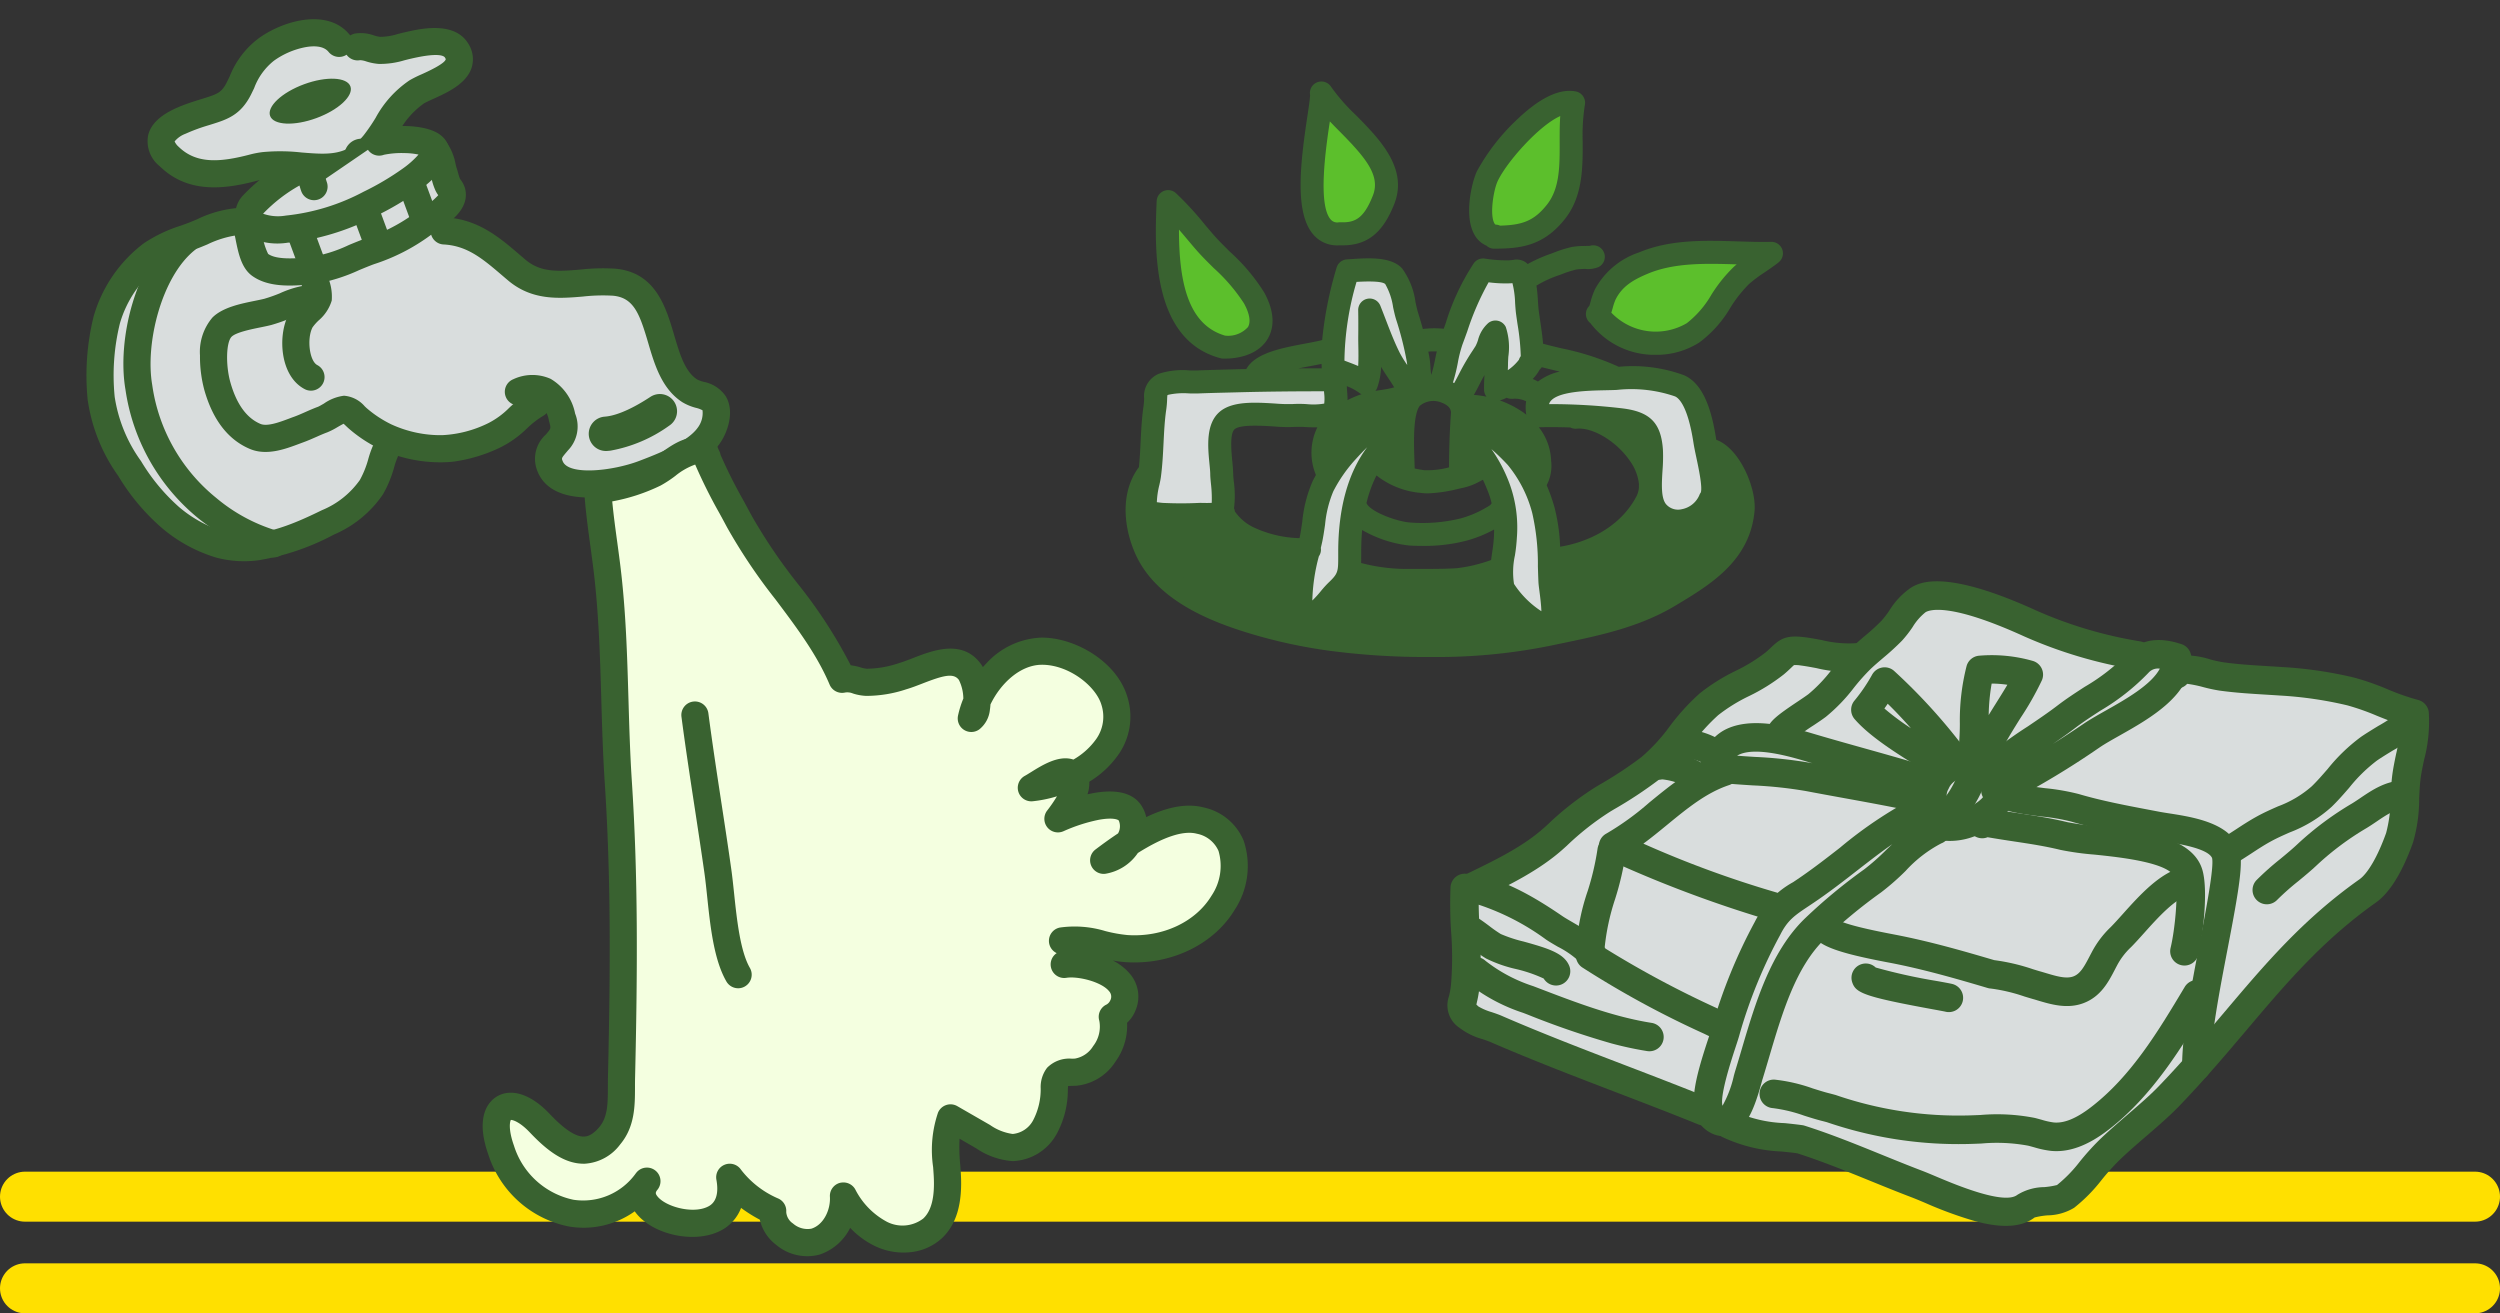 <svg xmlns="http://www.w3.org/2000/svg" width="300" height="157.599" viewBox="0 0 300 157.599">
  <rect x="0" y="0" width="300" height="157.599" fill="#333333" stroke="none"/>
  <g id="グループ_859" data-name="グループ 859" transform="translate(-237 -13864.19)">
    <g id="グループ_743" data-name="グループ 743" transform="translate(0 4669.789)">
      <path id="パス_1613" data-name="パス 1613" d="M4667.855-5690.184h294" transform="translate(-4427.855 15039.184)" fill="none" stroke="#ffe000" stroke-linecap="round" stroke-width="6"/>
      <path id="パス_1615" data-name="パス 1615" d="M4667.855-5690.184h294" transform="translate(-4427.855 15028.184)" fill="none" stroke="#ffe000" stroke-linecap="round" stroke-width="6"/>
    </g>
    <g id="グループ_858" data-name="グループ 858" transform="translate(19.074 -7)">
      <g id="グループ_647" data-name="グループ 647" transform="translate(353 13880.973)">
        <path id="パス_1774" data-name="パス 1774" d="M-1782.339,2830.409c.021-.03.044-.057.068-.084.1-.978.15-1.97.2-3.006.07-1.416.142-2.88.356-4.341a8.185,8.185,0,0,0,.07-.895,2.9,2.9,0,0,1,1.793-2.976,9.288,9.288,0,0,1,3.663-.392c.378.009.735.016,1,0,1.069-.042,2.155-.069,3.2-.1l1.325-.034q.641-.018,1.28-.032c1.066-1.925,4.233-2.521,7.036-3.049.774-.146,1.515-.285,2.066-.43a45.171,45.171,0,0,1,1.732-8.687,1.38,1.38,0,0,1,1.249-.994c.165-.009.348-.021.543-.034,2-.134,4.749-.316,6.069,1.121a8.891,8.891,0,0,1,1.61,4.068c.1.469.2.91.3,1.227.218.7.41,1.348.581,1.972a11.453,11.453,0,0,1,2.5-.027c.075-.207.151-.417.23-.634a28.009,28.009,0,0,1,3.406-7.261,1.378,1.378,0,0,1,1.265-.527l.077.01a16.666,16.666,0,0,0,2.836.2c.218-.01.381-.031.524-.049a1.955,1.955,0,0,1,1.453.254,1.766,1.766,0,0,1,.285.241,17.836,17.836,0,0,1,2.845-1.258l.261-.1a14.952,14.952,0,0,1,2.207-.693,9.337,9.337,0,0,1,1.584-.117c.185,0,.452-.009.584-.019a1.379,1.379,0,0,1,1.606.655,1.379,1.379,0,0,1-.542,1.874,3.329,3.329,0,0,1-1.6.248,8.444,8.444,0,0,0-1.08.061,12.913,12.913,0,0,0-1.8.576l-.268.1a13.182,13.182,0,0,0-2.743,1.264c.1.627.142,1.282.183,1.9.028.418.054.814.094,1.115.053.4.114.818.176,1.237.132.9.264,1.809.343,2.723.7.187,1.422.361,2.179.542a31.937,31.937,0,0,1,6.9,2.221,17.828,17.828,0,0,1,7.795,1c2.594,1.076,3.465,4.912,3.9,7.7,0,.02.007.042.01.062,2.853,1.04,4.839,5.88,4.592,8.552-.554,5.989-5.319,8.844-9.523,11.363-4.308,2.581-9.1,3.575-13.739,4.537q-.7.145-1.4.291a68.609,68.609,0,0,1-14.052,1.322h-.238a88.676,88.676,0,0,1-12.057-.75,61.56,61.56,0,0,1-9.479-2.052c-4.675-1.409-11.184-3.917-13.735-9.4C-1784,2837.929-1784.654,2833.607-1782.339,2830.409Zm42.33,11.059c.04-.319.085-.632.129-.936a18.507,18.507,0,0,0,.213-1.91q.015-.4.019-.817a14.981,14.981,0,0,1-3.357,1.349,20.058,20.058,0,0,1-5.252.619c-.6,0-1.122-.019-1.541-.042a14.342,14.342,0,0,1-5.686-1.867q-.113,1.27-.114,2.663v.332c0,.348,0,.668-.009.966a21.464,21.464,0,0,0,5.806.711l1.038,0c1.568,0,3.048.009,4.635-.085A18.419,18.419,0,0,0-1740.009,2841.468Zm17.738-9.157a5.843,5.843,0,0,0-1.042-2.682c-1.581-2.353-4.465-4.112-6.429-3.922a1.368,1.368,0,0,1-.763-.146c-1.315-.045-2.6-.054-3.773-.022a6.877,6.877,0,0,1,1.465,3.853l0,.111a4.981,4.981,0,0,1-.529,2.986,21.252,21.252,0,0,1,.923,2.6,21.943,21.943,0,0,1,.693,4.78c3.31-.529,7.207-2.336,9.153-6.033a2.683,2.683,0,0,0,.3-1.1Q-1722.272,2832.522-1722.27,2832.311Zm-18.533-13.035c-.156.269-.308.546-.458.842-.275.543-.539,1.051-.815,1.537a11.451,11.451,0,0,1,1.51.212,1.376,1.376,0,0,1-.286-.791A17.931,17.931,0,0,1-1740.8,2819.275Zm.712,15.586a1.345,1.345,0,0,1,.146-.2,9.625,9.625,0,0,0-.422-1.369c-.126-.32-.335-.85-.623-1.454-.116.057-.234.117-.356.18a7.487,7.487,0,0,1-1.925.758c-.215.045-.443.1-.678.149a17.264,17.264,0,0,1-3.637.542,6.283,6.283,0,0,1-.8-.049,9.945,9.945,0,0,1-5.377-2.1,15.052,15.052,0,0,0-1.2,3.309s0,.007.005.011c.417,1.038,3.709,2.248,5.313,2.335a19.287,19.287,0,0,0,5.894-.477,12.208,12.208,0,0,0,2.853-1.153c.07-.041.152-.087.241-.138A5.939,5.939,0,0,0-1740.091,2834.862Zm-4.966-4.512c.006-1.718.054-4.115.23-6.484.05-.677-.533-1.052-1.032-1.248a2.564,2.564,0,0,0-2.7.339c-.843,1.054-.718,4.626-.651,6.544.012.345.023.675.031.984.363.081.746.149,1.148.2A9.933,9.933,0,0,0-1745.057,2830.349Zm-12.229-9.122c.024.31.052.672.049,1.053a10.927,10.927,0,0,1,1.676-.708,1.394,1.394,0,0,1-.262-.161,6.274,6.274,0,0,0-1.5-.807C-1757.319,2820.8-1757.3,2821.008-1757.286,2821.227Zm4-.152c.472-.073.918-.142,1.34-.245.089-.022.178-.048.268-.073l.037-.01c-.211-.365-.473-.759-.719-1.127-.291-.435-.59-.883-.846-1.334a8.223,8.223,0,0,1-.49,2.558,1.377,1.377,0,0,1-.192.329C-1753.683,2821.137-1753.481,2821.105-1753.283,2821.074Zm17.264,2.773c.082.058.161.12.24.181a4.707,4.707,0,0,1-.021-1.61,3.065,3.065,0,0,0-1.628-.3,1.378,1.378,0,0,1-.708-.124,5.272,5.272,0,0,1-.819.321A12.064,12.064,0,0,1-1736.019,2823.847ZM-1763,2838.841c.014-.063.026-.118.035-.161.123-.606.211-1.214.3-1.856a15.849,15.849,0,0,1,1.234-4.8c.12-.25.258-.506.4-.765a6.923,6.923,0,0,1,.17-5.711c-.458.007-.927-.013-1.391-.034a12.216,12.216,0,0,0-1.315-.019,19.03,19.03,0,0,1-2.517-.056c-1.5-.093-4.01-.247-4.7.329-.6.5-.394,2.67-.283,3.833.054.57.105,1.107.109,1.575,0,.154.034.491.065.817a12.6,12.6,0,0,1,.034,3.269,1.373,1.373,0,0,1,.107.382,5.746,5.746,0,0,0,2.56,2.045A13.608,13.608,0,0,0-1763,2838.841Zm-.122-20.37c.977-.006,1.912-.009,2.789-.01-.01-.176-.016-.353-.021-.53-.456.1-.949.191-1.475.29C-1762.25,2818.3-1762.687,2818.382-1763.125,2818.47Zm15.579-2.011c.052.26.1.519.144.772a10.6,10.6,0,0,1,.11,1.076,8.365,8.365,0,0,0,.1.952,18.991,18.991,0,0,0,.484-2c.056-.274.113-.551.174-.827C-1746.835,2816.425-1747.187,2816.434-1747.546,2816.459Zm13.612,1.869a1.382,1.382,0,0,1-.247.281,4.947,4.947,0,0,1-.842,1.133,4.181,4.181,0,0,1,.633.31,6.746,6.746,0,0,1,2.614-1.2l-.451-.108C-1732.79,2818.612-1733.365,2818.473-1733.934,2818.328Z" transform="translate(1783.868 -2784.048)" fill="#396230"/>
        <path id="パス_1775" data-name="パス 1775" d="M-1784.976,2808.779a13.958,13.958,0,0,1-3.717,4.157,9.543,9.543,0,0,1-5.2,1.482,9.671,9.671,0,0,1-7.87-3.8,1.377,1.377,0,0,1-.459-.632,1.38,1.38,0,0,1,.333-1.446c.045-.134.1-.335.147-.493a8.553,8.553,0,0,1,.547-1.534,9.393,9.393,0,0,1,5.262-4.382c3.767-1.578,7.886-1.449,11.87-1.324,1.392.044,2.706.085,3.995.055a1.386,1.386,0,0,1,1.328.908,1.38,1.38,0,0,1-.437,1.549c-.536.427-1.094.805-1.633,1.171a18.082,18.082,0,0,0-1.87,1.387A15.483,15.483,0,0,0-1784.976,2808.779Z" transform="translate(1857.537 -2781.622)" fill="#396230"/>
        <path id="パス_1776" data-name="パス 1776" d="M-1659.535,2708.974c.007,3.046.015,6.5-2.091,9.189-2.606,3.327-5.4,3.607-8.523,3.618h-.005a1.374,1.374,0,0,1-.939-.369,3,3,0,0,1-1.416-1.279c-1.31-2.251-.341-6.331.285-7.654a24.81,24.81,0,0,1,4.679-6.07c2.789-2.7,5.2-3.882,7.176-3.5a1.38,1.38,0,0,1,.884.584,1.378,1.378,0,0,1,.209,1.039A23.293,23.293,0,0,0-1659.535,2708.974Z" transform="translate(1714.385 -2701.721)" fill="#396230"/>
        <path id="パス_1777" data-name="パス 1777" d="M-1546.333,2716.426c-.106.007-.211.01-.315.01a3.716,3.716,0,0,1-2.793-1.18c-2.367-2.524-1.706-8.432-.826-14.267.16-1.059.34-2.255.33-2.6a1.379,1.379,0,0,1,.826-1.512,1.379,1.379,0,0,1,1.7.536,22.856,22.856,0,0,0,2.981,3.4c2.8,2.836,6.286,6.365,4.6,10.647C-1541.235,2715.038-1543.184,2716.53-1546.333,2716.426Z" transform="translate(1572.072 -2696.773)" fill="#396230"/>
        <path id="パス_1778" data-name="パス 1778" d="M-1460.983,2787.854h-.136a1.4,1.4,0,0,1-.335-.046c-8.378-2.22-7.894-13.455-7.662-18.854a1.379,1.379,0,0,1,.843-1.212,1.379,1.379,0,0,1,1.456.245,37.859,37.859,0,0,1,3.482,3.782c.325.386.645.766.958,1.129.586.678,1.3,1.389,2.061,2.142a23.041,23.041,0,0,1,4.1,4.866c1.489,2.716,1.047,4.539.415,5.59C-1456.7,2787-1458.588,2787.854-1460.983,2787.854Z" transform="translate(1472.842 -2754.603)" fill="#396230"/>
      </g>
      <path id="パス_1779" data-name="パス 1779" d="M-1730.773,2910.086a1.379,1.379,0,0,0-.178.333,2.865,2.865,0,0,1-2.113,1.675,1.9,1.9,0,0,1-1.855-.577c-.653-.741-.544-2.508-.448-4.066a20.5,20.5,0,0,0,.055-2.422c-.2-3.257-1.511-4.622-4.841-5.034a73.193,73.193,0,0,0-8.831-.513.973.973,0,0,1,.165-.328c.922-1.217,4.492-1.292,6.626-1.338.482-.01.937-.02,1.342-.039a16.134,16.134,0,0,1,6.974.773c.439.182,1.535,1.09,2.226,5.575.08.524.214,1.151.355,1.815C-1731.052,2907.084-1730.548,2909.449-1730.773,2910.086Z" transform="translate(2152.794 11020.203)" fill="#d9dddd"/>
      <path id="パス_1780" data-name="パス 1780" d="M-1748.414,2959.564a7.17,7.17,0,0,0-.976-3.64,4.755,4.755,0,0,1-.39,3.131,5.616,5.616,0,0,1-4.124,3.25,5.265,5.265,0,0,1-.963.091,4.546,4.546,0,0,1-3.467-1.555,15.759,15.759,0,0,1-10.558,6.016c.015.481.031.945.053,1.4.006.119.052.472.093.783a14.062,14.062,0,0,1,.187,3.784c4.27-.892,8.306-1.825,11.95-4.009C-1752.788,2966.527-1748.838,2964.16-1748.414,2959.564Z" transform="translate(2174.139 10972.705)" fill="#396230"/>
      <path id="パス_1781" data-name="パス 1781" d="M-1631.281,3030.092a86.12,86.12,0,0,0,11.688.724,70.152,70.152,0,0,0,11.3-.815c-1.83-1.281-3.615-3.469-3.878-4.474a6.216,6.216,0,0,1-.137-.686,17.4,17.4,0,0,1-3.91.829c-1.327.079-2.559.092-3.816.092l-.989,0-1.03,0a25.463,25.463,0,0,1-6.435-.78,7.835,7.835,0,0,1-1.425,1.706c-.179.17-.417.454-.669.754a6.415,6.415,0,0,1-2.845,2.32C-1632.723,3029.879-1632.008,3029.991-1631.281,3030.092Z" transform="translate(2009.124 10916.462)" fill="#396230"/>
      <path id="パス_1782" data-name="パス 1782" d="M-1472.725,2996.379c1.6.482,3.207.889,4.853,1.233-.037-.031-.073-.061-.108-.094-1.173-1.132-1.06-3.537-.286-7.237a15.938,15.938,0,0,1-5.754-1.394,9.619,9.619,0,0,1-3.591-2.863,10.63,10.63,0,0,1-1.574.06c-.176,0-.358-.005-.451,0-.717.034-1.457.051-2.2.051-.781,0-1.565-.019-2.332-.056-.26-.013-.606-.058-.941-.1l-.342-.044c-.039.006-.078.009-.117.012a11.058,11.058,0,0,0,.812,2.509C-1482.671,2992.936-1476.891,2995.123-1472.725,2996.379Z" transform="translate(1841.509 10948.214)" fill="#396230"/>
      <path id="パス_1783" data-name="パス 1783" d="M-1494.973,2899.064c-1.04.026-2.114.053-3.164.095-.348.014-.745.005-1.166,0a8.563,8.563,0,0,0-2.508.165,1.093,1.093,0,0,0-.1.049c-.018.12-.027.34-.034.509a10.83,10.83,0,0,1-.1,1.183c-.195,1.33-.261,2.664-.331,4.077-.066,1.34-.135,2.725-.324,4.1-.035.255-.1.559-.178.911a9.9,9.9,0,0,0-.3,2.061h.011c.253.033.568.075.716.082,1.41.069,2.885.071,4.265.005.178-.009.383-.005.621,0s.658.01.974-.013a15.309,15.309,0,0,0-.1-2.344c-.042-.438-.076-.783-.078-1.058,0-.349-.049-.829-.1-1.337-.192-2.013-.454-4.77,1.254-6.206,1.529-1.286,4.244-1.118,6.64-.971a18.2,18.2,0,0,0,2.122.06,13.639,13.639,0,0,1,1.667.012,7.871,7.871,0,0,0,2.094-.065,5.276,5.276,0,0,0-.01-1.254c-.006-.073-.011-.149-.016-.223-3.01,0-6.758.025-10.531.129Z" transform="translate(1859.925 11019.242)" fill="#d9dddd"/>
      <path id="パス_1784" data-name="パス 1784" d="M-1767.687,2816.926c-1.808.757-3.085,1.537-3.866,3.082a6.483,6.483,0,0,0-.354,1.04c-.053.187-.106.375-.167.558a7.372,7.372,0,0,0,9.058,1.263,11.8,11.8,0,0,0,2.934-3.39,17.71,17.71,0,0,1,2.749-3.412q.147-.131.3-.256C-1760.7,2815.7-1764.493,2815.588-1767.687,2816.926Z" transform="translate(2183.359 11087.103)" fill="#5cbf2c"/>
      <path id="パス_1785" data-name="パス 1785" d="M-1656.323,2727.1c-.5,1.048-.99,4.063-.395,5.087.081.139.12.142.205.148a1.382,1.382,0,0,1,.468.12c2.623-.07,4.075-.534,5.654-2.551,1.517-1.938,1.511-4.631,1.5-7.482,0-1.03-.005-2.082.07-3.116C-1651.375,2720.438-1655.244,2724.815-1656.323,2727.1Z" transform="translate(2053.977 11165.812)" fill="#5cbf2c"/>
      <path id="パス_1786" data-name="パス 1786" d="M-1534.139,2724c-.4-.4-.792-.8-1.169-1.2-.472,3.137-1.488,10.08.134,11.809a1.03,1.03,0,0,0,.951.3c.039,0,.078-.005.118-.005h.056c1.726.072,2.805-.408,3.907-3.21C-1529.186,2729.271-1531.1,2727.074-1534.139,2724Z" transform="translate(1912.816 11162.956)" fill="#5cbf2c"/>
      <path id="パス_1787" data-name="パス 1787" d="M-1446.393,2802.269a21.226,21.226,0,0,0-3.624-4.233c-.8-.791-1.551-1.538-2.206-2.3-.321-.371-.648-.76-.981-1.156s-.66-.784-.994-1.171c0,6.109,1,11.405,5.527,12.722a3.207,3.207,0,0,0,2.748-1.021C-1445.556,2804.5-1445.723,2803.492-1446.393,2802.269Z" transform="translate(1813.601 11105.332)" fill="#5cbf2c"/>
      <path id="パス_1788" data-name="パス 1788" d="M-1524.4,2935.411q-.664.645-1.345,1.4a17.468,17.468,0,0,0-2.723,3.891,13.545,13.545,0,0,0-.989,4c-.094.652-.192,1.325-.33,2.008-.037.181-.1.439-.18.786a1.413,1.413,0,0,1,.016.166,1.371,1.371,0,0,1-.249.834,22.3,22.3,0,0,0-.786,5.311,13.178,13.178,0,0,0,1.021-1.122,12.239,12.239,0,0,1,.879-.979c1.211-1.154,1.211-1.32,1.207-3.36v-.336C-1527.88,2942.725-1526.689,2938.454-1524.4,2935.411Z" transform="translate(1906.391 10989.445)" fill="#d9dddd"/>
      <path id="パス_1789" data-name="パス 1789" d="M-1641.6,2947.194a20.8,20.8,0,0,1-.24,2.206,9.317,9.317,0,0,0-.108,3.406,11.175,11.175,0,0,0,3.283,3.278c-.014-.75-.167-1.915-.235-2.434-.059-.45-.1-.775-.113-1.007-.031-.626-.05-1.281-.069-1.914a27.5,27.5,0,0,0-.677-6.423,15.031,15.031,0,0,0-2.928-5.76,24.587,24.587,0,0,0-1.976-1.919,18.025,18.025,0,0,1,2.172,4.13A15.346,15.346,0,0,1-1641.6,2947.194Z" transform="translate(2041.555 10988.452)" fill="#d9dddd"/>
      <path id="パス_1790" data-name="パス 1790" d="M-1550.892,2831.821c-.135-.43-.245-.929-.361-1.457a7.857,7.857,0,0,0-.946-2.794c-.3-.287-1.459-.375-3.445-.262a35.042,35.042,0,0,0-1.452,9.448l.391.148c.4.152.83.312,1.257.5.05-.784.034-1.651.021-2.371-.008-.426-.015-.829-.011-1.2.013-1.154.01-2.175-.007-3.124a1.379,1.379,0,0,1,1.106-1.377,1.376,1.376,0,0,1,.274-.027,1.379,1.379,0,0,1,1.28.867c.211.528.417,1.064.623,1.6.529,1.381,1.077,2.808,1.73,4.1a14.569,14.569,0,0,0,.87,1.408c-.012-.135-.026-.26-.045-.372A38.846,38.846,0,0,0-1550.892,2831.821Z" transform="translate(1936.354 11077.709)" fill="#d9dddd"/>
      <path id="パス_1791" data-name="パス 1791" d="M-1624.357,2827.92a15.743,15.743,0,0,1-2.555-.124,32.614,32.614,0,0,0-2.56,5.885c-.2.55-.386,1.07-.572,1.559a15.293,15.293,0,0,0-.564,2.224,20.47,20.47,0,0,1-.582,2.353c.05.023.1.046.148.07.237-.423.472-.877.718-1.363a27.473,27.473,0,0,1,1.519-2.566c.107-.167.216-.335.327-.51a4.144,4.144,0,0,0,.3-.739,4.063,4.063,0,0,1,1.244-2.04,1.379,1.379,0,0,1,1.162-.25,1.378,1.378,0,0,1,.925.747,7.783,7.783,0,0,1,.3,3.568c-.018.32-.035.623-.036.831,0,.261-.01.521-.023.776a5.761,5.761,0,0,0,1.334-1.252,1.371,1.371,0,0,1,.22-.432,27.656,27.656,0,0,0-.385-3.807c-.064-.433-.126-.86-.182-1.278-.051-.389-.081-.827-.112-1.291a11.083,11.083,0,0,0-.321-2.384C-1624.146,2827.908-1624.247,2827.915-1624.357,2827.92Z" transform="translate(2023.47 11077.271)" fill="#d9dddd"/>
    </g>
    <g id="グループ_856" data-name="グループ 856" transform="translate(44.033 12.932)">
      <path id="パス_1835" data-name="パス 1835" d="M34.266,29.053c-1.508-.657-2.1,2.965-3.374,4.554a11.885,11.885,0,0,1-5.707,3.567c-4.113,1.426-8.908,2.786-13.153,1.074a16.508,16.508,0,0,1-5.486-3.921,24.493,24.493,0,0,1-4.181-6.463A19.554,19.554,0,0,1,0,19.069,27.888,27.888,0,0,1,1.81,9.826,15.15,15.15,0,0,1,8.147,2.656,19.229,19.229,0,0,1,13.1,1.1C14.758.707,17.072-.157,18.744.025L43.308,4.158c3.668.643,5.656,3.109,8.038,5.7,3.109,3.381,7.394,2.038,11.427,2.893,6.477,1.373,3.271,10.569,7.433,14.042.861.718,2.236.771,2.723,1.832.547,1.189-.34,2.958-1.136,3.819-1.777,1.923-5.73,2.927-8.221,3.544-2.729.676-10.184,1.391-11.1-2.28-.348-1.4.315-1.895,1.253-2.778a2.551,2.551,0,0,0,.9-2.848c-.443-2.928-2.327-3.645-5.063-.784l-7.233,2.773Z" transform="translate(202.933 13880.099) rotate(-7)" fill="#d9dddd"/>
      <g id="グループ_660" data-name="グループ 660" transform="translate(219.917 13870.742) rotate(-7)">
        <path id="パス_1836" data-name="パス 1836" d="M0,6.14c.3,1.282.086,4.009,1.1,4.948,1.381,1.282,3.953,1.372,5.759,1.446,2.534.1,5.008-.861,7.441-1.435A22.264,22.264,0,0,0,20.917,8.7c1.152-.693,4.3-1.751,4.1-3.5a6.043,6.043,0,0,0-.384-.894,10.515,10.515,0,0,1-.276-1.4A8.617,8.617,0,0,0,23.681,0" transform="translate(1.629 1.629)" fill="#d9dddd"/>
        <path id="パス_1837" data-name="パス 1837" d="M8.872,15.8c-.15,0-.3,0-.453-.009l-.064,0c-2.082-.085-4.932-.2-6.737-1.877C.462,12.837.319,11.037.192,9.448a10.97,10.97,0,0,0-.148-1.3A1.629,1.629,0,1,1,3.215,7.4a12.414,12.414,0,0,1,.225,1.794,7.617,7.617,0,0,0,.408,2.346c.931.846,3.162.937,4.64,1l.064,0a16.771,16.771,0,0,0,5.04-.878c.639-.177,1.3-.36,1.961-.515a20.93,20.93,0,0,0,6.154-2.2c.3-.18.666-.36,1.054-.551a8.85,8.85,0,0,0,2.207-1.359,3.906,3.906,0,0,1-.256-.575,7.379,7.379,0,0,1-.271-1.243c-.02-.124-.038-.249-.061-.37-.052-.275-.088-.572-.125-.859a5.675,5.675,0,0,0-.3-1.443A1.628,1.628,0,1,1,26.661.72a6.567,6.567,0,0,1,.826,2.852c.032.251.063.489.1.669.029.156.054.315.078.474a5.038,5.038,0,0,0,.136.69c.021.045.048.093.073.142a3.084,3.084,0,0,1,.391,1.1c.292,2.527-2.436,3.865-4.064,4.665-.323.159-.629.308-.81.417A23.652,23.652,0,0,1,16.3,14.313c-.6.141-1.2.308-1.841.485A20.9,20.9,0,0,1,8.872,15.8ZM3.853,11.543Z" fill="#396230"/>
      </g>
      <g id="グループ_661" data-name="グループ 661" transform="translate(209.15 13856.136) rotate(-7)">
        <path id="パス_1838" data-name="パス 1838" d="M24.814,2.359c.9-.058,1.626.575,2.561.741A12.316,12.316,0,0,0,30.8,2.931c1.527-.156,4.929-.559,5.757,1.339,1.259,2.885-3.8,3.594-5.366,4.315-2.681,1.233-3.8,3.6-5.792,5.543-4.631,4.513-9.475.376-14.723,1.093-3.572.488-7.4.588-9.912-2.55C-1.946,9.282,3.215,8.36,5.686,7.907c2-.366,3.185-.518,4.4-2.361,1.176-1.784,1.807-3.043,3.751-4.165,2.345-1.352,7.146-2.4,8.831.294" transform="translate(1.628 1.635)" fill="#d9dddd"/>
        <path id="パス_1839" data-name="パス 1839" d="M21.889,19.533a21.418,21.418,0,0,1-4.323-.585,15.021,15.021,0,0,0-5.038-.478c-3.96.541-8.412.59-11.4-3.145A3.832,3.832,0,0,1,.2,11.461c.91-2.438,4.444-3.085,6.782-3.513L7.249,7.9c1.783-.324,2.321-.422,3.106-1.614.147-.224.286-.44.42-.648a10.526,10.526,0,0,1,3.876-4.031c3.11-1.793,8.765-2.767,11.025.84.018.029.035.057.05.086a1.643,1.643,0,0,1,.611-.162,4.661,4.661,0,0,1,2.209.5,3.752,3.752,0,0,0,.743.265,7.2,7.2,0,0,0,2.125-.083c.281-.037.565-.073.851-.1l.116-.012c1.8-.186,6.016-.622,7.3,2.32a3.417,3.417,0,0,1,.042,2.867c-.853,1.868-3.284,2.628-5.059,3.183-.456.142-.928.29-1.162.4a9.894,9.894,0,0,0-3.439,3.092,24.931,24.931,0,0,1-1.9,2.138A8.546,8.546,0,0,1,21.889,19.533ZM13.6,15.143a22.715,22.715,0,0,1,4.62.615c3.1.64,5.346,1.1,7.669-1.161a21.971,21.971,0,0,0,1.65-1.87,12.74,12.74,0,0,1,4.6-3.987,13.742,13.742,0,0,1,1.551-.547c.708-.221,2.866-.9,3.067-1.427a.61.61,0,0,0-.065-.209c-.1-.228-.687-.723-3.98-.382l-.118.011c-.256.027-.511.06-.763.093a10.061,10.061,0,0,1-3.118.06,6.522,6.522,0,0,1-1.452-.478,2.629,2.629,0,0,0-.718-.242,1.628,1.628,0,0,1-1.536-.847,1.628,1.628,0,0,1-2.1-.6c-.525-.839-1.757-.955-2.7-.9a9.564,9.564,0,0,0-3.938,1.154A7.509,7.509,0,0,0,13.514,7.4c-.14.218-.285.443-.439.677-1.551,2.354-3.262,2.666-5.244,3.026l-.265.049a21.339,21.339,0,0,0-2.888.677,3.051,3.051,0,0,0-1.417.758,1.861,1.861,0,0,0,.407.7c1.86,2.323,4.711,2.461,8.42,1.954A11.143,11.143,0,0,1,13.6,15.143Z" fill="#396230"/>
      </g>
      <ellipse id="楕円形_22" data-name="楕円形 22" cx="5.135" cy="2.162" rx="5.135" ry="2.162" transform="matrix(0.938, -0.346, 0.346, 0.938, 224.634, 13863.146)" fill="#396230"/>
      <path id="パス_1840" data-name="パス 1840" d="M2.508,6.313a2.063,2.063,0,0,1-2.055-1.9A8.986,8.986,0,0,0,.178,3.042C.137,2.873.1,2.706.056,2.537A2.063,2.063,0,0,1,4.072,1.59c.036.151.073.3.11.452a12.5,12.5,0,0,1,.384,2.04A2.064,2.064,0,0,1,2.676,6.305C2.62,6.31,2.563,6.313,2.508,6.313Z" transform="translate(234.046 13868.169) rotate(-7)" fill="#396230"/>
      <g id="グループ_662" data-name="グループ 662" transform="translate(220.175 13868.839) rotate(-7)">
        <path id="パス_1841" data-name="パス 1841" d="M16.606.074c1.155-.269,7.073.135,6.552,2.215-.116.46-.824.938-1.154,1.23A12.455,12.455,0,0,1,19.827,5a34.424,34.424,0,0,1-5.282,2.31A27.409,27.409,0,0,1,4.367,9.1a6.644,6.644,0,0,1-3.6-.866A1.51,1.51,0,0,1,.681,5.659,19.466,19.466,0,0,1,7.54,2.016a8.02,8.02,0,0,1,.64,2.418" transform="translate(1.629 1.623)" fill="#d9dddd"/>
        <path id="パス_1842" data-name="パス 1842" d="M6.915,12.374q-.51,0-1.006-.026l-.077,0a7.885,7.885,0,0,1-4.4-1.168A3.239,3.239,0,0,1,0,8.721,3.337,3.337,0,0,1,1.228,6.063a21.135,21.135,0,0,1,7.567-4.01,1.63,1.63,0,0,1,1.7.637,6.039,6.039,0,0,1,.823,2.556c.029.173.058.352.078.436a1.628,1.628,0,1,1-3.17.748c-.046-.191-.082-.405-.122-.652,0-.021-.007-.043-.011-.068A18.541,18.541,0,0,0,3.39,8.5l-.041.039A5.381,5.381,0,0,0,6,9.091l.078,0a25.356,25.356,0,0,0,9.551-1.7,32.443,32.443,0,0,0,5.034-2.2,10.772,10.772,0,0,0,1.887-1.276c.053-.047.112-.1.177-.151a8.615,8.615,0,0,0-1.652-.38A10.469,10.469,0,0,0,18.6,3.284,1.629,1.629,0,1,1,17.866.11c1.2-.28,6.016-.125,7.786,1.675a2.627,2.627,0,0,1,.714,2.522,3.8,3.8,0,0,1-1.465,1.9c-.071.058-.137.11-.189.156a13.82,13.82,0,0,1-2.467,1.686,35.57,35.57,0,0,1-5.53,2.422A29.951,29.951,0,0,1,6.915,12.374ZM3.244,8.668Z" fill="#396230"/>
      </g>
      <path id="パス_1843" data-name="パス 1843" d="M2.434,6.678A1.629,1.629,0,0,1,.85,5.423L.043,2a1.629,1.629,0,0,1,3.171-.748l.807,3.42a1.631,1.631,0,0,1-1.587,2Z" transform="translate(240.679 13872.326) rotate(-7)" fill="#396230"/>
      <path id="パス_1844" data-name="パス 1844" d="M2.434,6.678A1.631,1.631,0,0,1,.85,5.423L.043,2a1.629,1.629,0,0,1,3.171-.748l.806,3.42a1.633,1.633,0,0,1-1.587,2Z" transform="translate(235.3 13875.897) rotate(-7)" fill="#396230"/>
      <path id="パス_1845" data-name="パス 1845" d="M2.434,6.678A1.631,1.631,0,0,1,.85,5.423L.044,2a1.629,1.629,0,1,1,3.171-.748l.806,3.419A1.63,1.63,0,0,1,2.81,6.635,1.659,1.659,0,0,1,2.434,6.678Z" transform="translate(227.333 13878.119) rotate(-7)" fill="#396230"/>
      <path id="パス_1846" data-name="パス 1846" d="M17.143,35.627c-3.412,0-7.131-.842-7.934-4.053a3.9,3.9,0,0,1,1.545-4.2l.173-.162c.542-.51.542-.51.4-1.419a3.326,3.326,0,0,0-.988-2.272,2.377,2.377,0,0,0-1.853-.056,1.629,1.629,0,0,1-.814-3.154,5.391,5.391,0,0,1,4.464.493,6.2,6.2,0,0,1,2.413,4.5,4.125,4.125,0,0,1-1.394,4.279l-.185.173c-.7.65-.7.65-.6,1.023.458,1.832,5.773,1.925,9.132,1.094,2.076-.514,5.939-1.471,7.415-3.068a2.921,2.921,0,0,0,.853-2.033,3.14,3.14,0,0,0-.734-.383,6.084,6.084,0,0,1-1.553-.879c-2.258-1.884-2.761-4.91-3.2-7.579-.59-3.557-1.045-5.594-3.522-6.119a21.348,21.348,0,0,0-3.583-.336c-2.869-.111-6.121-.237-8.7-3.048q-.278-.3-.552-.6C5.83,5.54,4.183,3.731,1.347,3.234A1.629,1.629,0,0,1,1.91.025c3.932.69,6.21,3.191,8.414,5.61l.542.592c1.667,1.813,3.77,1.894,6.433,2a24.071,24.071,0,0,1,4.132.4c4.773,1.012,5.487,5.315,6.062,8.773.385,2.315.748,4.5,2.078,5.612a3.641,3.641,0,0,0,.759.391,4.136,4.136,0,0,1,2.4,2.012c.916,1.994-.348,4.444-1.42,5.6-1.974,2.135-5.693,3.194-9.025,4.019A22.952,22.952,0,0,1,17.143,35.627Z" transform="translate(244.458 13877.548) rotate(-7)" fill="#396230"/>
      <path id="パス_1847" data-name="パス 1847" d="M28.916,23.195a13.536,13.536,0,0,1-1.473-.081,17.319,17.319,0,0,1-7.234-2.491,16.589,16.589,0,0,1-3.278-2.744c-.153-.16-.292-.328-.425-.491-.073-.088-.174-.211-.265-.313-.244.089-.561.222-.779.315a8.605,8.605,0,0,1-1.282.469c-.461.108-.91.244-1.384.388-.519.157-1.055.32-1.633.452-.176.041-.359.085-.546.13-1.694.407-4.012.966-5.908-.124C2.25,17.291.714,14.7.144,10.992A15.428,15.428,0,0,1,.135,6.844,6.364,6.364,0,0,1,2.182,2.5c1.363-1.054,3.545-1.226,5.3-1.363.441-.035.858-.067,1.171-.109A18.665,18.665,0,0,0,10.525.617,11.964,11.964,0,0,1,14.783.044a1.629,1.629,0,1,1-.439,3.228,10.77,10.77,0,0,0-3.022.5,20.664,20.664,0,0,1-2.24.483c-.4.054-.861.09-1.348.128-1.11.087-2.966.232-3.559.692-.729.563-1.138,3.3-.812,5.418.413,2.677,1.412,4.489,2.97,5.385.77.443,2.294.076,3.521-.219.2-.049.394-.1.583-.138.465-.107.926-.247,1.413-.395.5-.152,1.023-.31,1.586-.442.126-.031.507-.192.76-.3a5.342,5.342,0,0,1,2.5-.64,3.654,3.654,0,0,1,2.321,1.571c.1.121.194.236.262.307a13.614,13.614,0,0,0,2.628,2.22A14.119,14.119,0,0,0,27.8,19.876a13.92,13.92,0,0,0,5.735-.773,9.715,9.715,0,0,0,2.616-1.464,13.37,13.37,0,0,1,2.711-1.582,1.629,1.629,0,1,1,1.194,3.03,10.908,10.908,0,0,0-2.044,1.226,12.512,12.512,0,0,1-3.543,1.911A19,19,0,0,1,28.916,23.195ZM16.535,16.987Z" transform="translate(215.997 13887.138) rotate(-7)" fill="#396230"/>
      <path id="パス_1848" data-name="パス 1848" d="M2.986,15.379a1.613,1.613,0,0,1-.923-.288C-.7,13.188-.373,8.365,1.19,6.042a6.984,6.984,0,0,1,1.5-1.468A7.922,7.922,0,0,0,3.47,3.9a8.642,8.642,0,0,0-.281-1.366c-.052-.2-.1-.383-.135-.54a1.629,1.629,0,1,1,3.175-.726c.03.128.069.277.112.44A5.976,5.976,0,0,1,6.58,4.94,5.065,5.065,0,0,1,4.725,7.118a5.742,5.742,0,0,0-.832.743c-.857,1.273-.845,3.951.02,4.548a1.629,1.629,0,0,1-.926,2.97ZM3.468,3.993Z" transform="translate(225.642 13883.225) rotate(-7)" fill="#396230"/>
      <path id="パス_1849" data-name="パス 1849" d="M18.013,42.3a13.126,13.126,0,0,1-4.96-.916A18.067,18.067,0,0,1,7.046,37.13a25.7,25.7,0,0,1-4.514-6.919A20.733,20.733,0,0,1,0,20.673,29.6,29.6,0,0,1,1.927,10.85,16.784,16.784,0,0,1,8.992,2.858,17.532,17.532,0,0,1,13.681,1.3l.671-.155c.384-.091.823-.214,1.288-.343A13.776,13.776,0,0,1,20.55.034,1.629,1.629,0,1,1,20.2,3.273a12.09,12.09,0,0,0-3.681.664c-.5.139-.967.271-1.417.377q-.345.081-.692.16a14.875,14.875,0,0,0-3.846,1.239,13.528,13.528,0,0,0-5.609,6.347A26.1,26.1,0,0,0,3.26,20.724a17.688,17.688,0,0,0,2.2,8.051A23.444,23.444,0,0,0,9.3,34.781a14.952,14.952,0,0,0,4.967,3.585c3.767,1.52,8.174.227,12.01-1.1a10.41,10.41,0,0,0,4.97-3.046A11.41,11.41,0,0,0,32.535,31.9a12.371,12.371,0,0,1,1.786-3.053,1.628,1.628,0,1,1,2.451,2.145,9.941,9.941,0,0,0-1.279,2.274,13.987,13.987,0,0,1-1.7,2.994,13.5,13.5,0,0,1-6.445,4.086A29.152,29.152,0,0,1,18.013,42.3Z" transform="translate(200.967 13878.699) rotate(-7)" fill="#396230"/>
      <path id="パス_1850" data-name="パス 1850" d="M15.4,40.788a1.621,1.621,0,0,1-.551-.1c-3.015-1.083-5.956-3.6-7.893-5.524A24.462,24.462,0,0,1,.018,18.593C-.272,12.461,3.112,3.623,8.613.241a1.629,1.629,0,0,1,1.706,2.776C5.994,5.676,3.031,13.352,3.273,18.439A21.246,21.246,0,0,0,9.251,32.855a20.4,20.4,0,0,0,6.7,4.771,1.629,1.629,0,0,1-.551,3.162Z" transform="translate(205.735 13879.53) rotate(-7)" fill="#396230"/>
      <path id="パス_1851" data-name="パス 1851" d="M2.366,6.035c-.137,0-.271,0-.4-.01a2.063,2.063,0,1,1,.2-4.121c.954.045,2.722-.208,5.721-1.69a2.063,2.063,0,0,1,1.828,3.7A17.321,17.321,0,0,1,2.366,6.035Z" transform="translate(263.163 13899.63) rotate(-7)" fill="#396230"/>
      <g id="グループ_663" data-name="グループ 663" transform="translate(241.205 13907.96) rotate(-7)">
        <path id="パス_1852" data-name="パス 1852" d="M34.94,1a8.807,8.807,0,0,1-.279-1,65.5,65.5,0,0,0,3.149,9.089c2.675,6.988,7.923,13.211,9.955,20.347,1.205-.125,1.79.555,2.86.717a13.791,13.791,0,0,0,4.379-.2c2.754-.454,6.539-2.3,8.086.475.7,1.255.719,4.875-.51,5.554,1.281-3.7,5.2-7.44,9.313-6.985,3.44.381,7.419,3.517,7.989,7.017,1,6.173-6.2,9.212-11.164,9.1C70,44.63,73.285,42.624,74,44.5c.558,1.46-1.711,3.836-2.569,4.709,1.974-.617,7.689-1.963,8.721.469.979,2.308-1.562,5.146-3.885,5.142,3.082-1.784,8.576-4.724,12.106-3.311,4.615,1.849,4.1,6.8,1.514,10.1-2.834,3.618-7.791,4.9-12.183,4.062-2.537-.485-4.855-2.051-7.5-1.854,2.122.425,1.812,2.583-.146,2.826,2.49-.091,8.309,2.268,6.375,5.763a2.723,2.723,0,0,1-1.415,1.179c.48,2.763-2.365,6.237-5.164,6.055-.778-.05-1.674-.26-2.25.265a2.357,2.357,0,0,0-.556,1.422,9.734,9.734,0,0,1-1.685,4.42A4.7,4.7,0,0,1,61.231,87.7a7.351,7.351,0,0,1-3.348-1.713l-3.617-2.731c-1.14,2-1.074,4.432-1.221,6.73s-.68,4.823-2.543,6.176a5.68,5.68,0,0,1-6.177-.07A10.7,10.7,0,0,1,40.37,91a5.383,5.383,0,0,1-4.013,5.036c-2.277.414-5.1-2.019-4.632-4.286A12.781,12.781,0,0,1,27.1,87.114c.551,9.49-14.163,3.255-9.885-.793C11,92.533,2.1,88.825.268,80.523c-1.218-5.5,1.94-6.752,4.961-2.679,2.092,2.819,4.846,5.7,8.2,2.548,1.861-1.748,1.883-4.33,2.238-6.754,1.717-11.714,3.269-23.38,3.94-35.281.487-8.634,1.774-16.953,1.774-25.623,0-3.1-.134-6.259.039-9.344a25.735,25.735,0,0,0,7-1.213c1.662-.615,4.018-2.619,5.735-1.955" transform="translate(1.633 1.629)" fill="#f4ffe0"/>
        <path id="パス_1853" data-name="パス 1853" d="M49.244,100.3A7.906,7.906,0,0,1,45.1,99.1a10.133,10.133,0,0,1-2.763-2.581,6.344,6.344,0,0,1-4.056,2.741,5.788,5.788,0,0,1-5.024-1.817,5.256,5.256,0,0,1-1.567-3.22,17,17,0,0,1-2.057-1.675,5.1,5.1,0,0,1-3.142,2.533c-3.262.978-7.875-.739-9.492-3.532-.028-.049-.055-.1-.082-.148a10.565,10.565,0,0,1-8.032.853A12.769,12.769,0,0,1,.311,82.5c-1.078-4.871.924-6.363,1.835-6.779C4,74.879,6.253,75.917,8.171,78.5c.994,1.34,2.471,3.136,3.807,3.255.222.02.9.08,1.971-.926,1.146-1.075,1.351-2.728,1.588-4.642.048-.388.1-.776.153-1.161,1.9-12.931,3.289-23.856,3.926-35.137.19-3.359.5-6.707.806-9.945.475-5.081.965-10.334.965-15.584,0-.929-.012-1.885-.024-2.81-.029-2.173-.057-4.419.066-6.626A1.629,1.629,0,0,1,22.913,3.4l.539-.046a22.236,22.236,0,0,0,6.039-1.072,12.19,12.19,0,0,0,1.441-.726C32.308.792,33.978-.13,35.647.134a1.607,1.607,0,0,1,.306-.1,1.629,1.629,0,0,1,1.935,1.249,7.051,7.051,0,0,0,.227.819,1.607,1.607,0,0,1,.087.452,60.248,60.248,0,0,0,2.054,5.759c.242.614.481,1.222.71,1.82a64.667,64.667,0,0,0,4.494,8.814,58.543,58.543,0,0,1,5.171,10.577,6.547,6.547,0,0,1,1.134.393,3.176,3.176,0,0,0,.74.252,12.214,12.214,0,0,0,3.87-.194c.531-.087,1.136-.24,1.775-.4,2.459-.625,6.177-1.569,8,1.692a3.653,3.653,0,0,1,.195.408c.145-.129.292-.254.441-.376a9.44,9.44,0,0,1,6.923-2.288c3.962.438,8.692,3.908,9.417,8.375a7.921,7.921,0,0,1-1.892,6.658,11.626,11.626,0,0,1-3.89,2.836,4.536,4.536,0,0,1-.4,1.474c2.573-.267,5.375.038,6.342,2.316a4.318,4.318,0,0,1,.322,1.255c2.465-.829,4.918-1.135,7.006-.3a6.7,6.7,0,0,1,4.252,4.544A9.572,9.572,0,0,1,92.8,64.244c-3.017,3.85-8.422,5.678-13.771,4.657a13.283,13.283,0,0,1-1.5-.384,6.537,6.537,0,0,1,1.891,1.912,4.207,4.207,0,0,1,.061,4.4,4.037,4.037,0,0,1-1.164,1.313A7.357,7.357,0,0,1,76.366,80.6a6.293,6.293,0,0,1-4.988,2.3c-.153-.01-.309-.025-.467-.041s-.388-.038-.551-.041c-.027.121-.052.273-.071.389a11.108,11.108,0,0,1-2,5.169,6.274,6.274,0,0,1-5.621,2.571,8.856,8.856,0,0,1-4.128-2.031L56.667,87.5a21.315,21.315,0,0,0-.3,3.135c-.018.361-.035.721-.058,1.077-.229,3.568-1.279,5.986-3.211,7.39A6.524,6.524,0,0,1,49.244,100.3ZM42,91a1.63,1.63,0,0,1,1.5,1,9.039,9.039,0,0,0,3.312,4.342,4.1,4.1,0,0,0,4.362.137c1.1-.8,1.711-2.422,1.875-4.962.021-.341.039-.685.056-1.03a13.965,13.965,0,0,1,1.375-6.4,1.628,1.628,0,0,1,2.4-.494L60.5,86.314a6.2,6.2,0,0,0,2.57,1.4A3.106,3.106,0,0,0,65.7,86.384a8.043,8.043,0,0,0,1.366-3.689,3.807,3.807,0,0,1,1.065-2.362,3.732,3.732,0,0,1,3.093-.719c.122.012.242.023.36.031a3.2,3.2,0,0,0,2.353-1.224,3.794,3.794,0,0,0,1.1-2.926,1.627,1.627,0,0,1,.987-1.786,1.067,1.067,0,0,0,.606-.461.957.957,0,0,0,.014-1.114c-.787-1.28-3.57-2.292-4.9-2.233a1.629,1.629,0,0,1-.793-3.083,1.628,1.628,0,0,1,.758-3A12.681,12.681,0,0,1,77.059,64.9a17.029,17.029,0,0,0,2.585.8c4.163.8,8.322-.565,10.595-3.466a6.39,6.39,0,0,0,1.48-5.221A3.56,3.56,0,0,0,89.4,54.65c-1.537-.616-3.991-.135-7.318,1.429a5.848,5.848,0,0,1-4.177,2H77.9a1.629,1.629,0,0,1-.813-3.038c.928-.538,1.912-1.082,2.924-1.587a1.739,1.739,0,0,0,.278-1.509c-.047-.11-.593-.5-2.41-.388a19.909,19.909,0,0,0-4.327.838,1.629,1.629,0,0,1-1.647-2.7,16.92,16.92,0,0,0,1.373-1.553,15.315,15.315,0,0,1-2.961.237,1.628,1.628,0,0,1-.548-3.149c.175-.068.451-.2.744-.332,1.467-.682,3.476-1.616,5.1-.959.053.022.106.045.157.07a8.561,8.561,0,0,0,3.007-2.1,4.637,4.637,0,0,0,1.135-4c-.377-2.323-3.325-5.3-6.56-5.659-2.535-.279-5.141,1.62-6.653,3.982-.04.218-.088.428-.146.629A3.416,3.416,0,0,1,65,39.04a1.629,1.629,0,0,1-2.327-1.958,11.968,11.968,0,0,1,.882-1.949,5.148,5.148,0,0,0-.255-2.279c-.517-.925-1.706-.794-4.351-.122-.678.172-1.379.35-2.047.46a15.231,15.231,0,0,1-4.888.2,6.036,6.036,0,0,1-1.526-.474,1.738,1.738,0,0,0-.924-.233,1.626,1.626,0,0,1-1.733-1.174c-1.071-3.76-3.076-7.246-5.2-10.936A66.78,66.78,0,0,1,37.923,11.3c-.225-.588-.46-1.186-.7-1.79a61.906,61.906,0,0,1-2.186-6.169A7.981,7.981,0,0,0,32.508,4.4a14.283,14.283,0,0,1-1.887.931,22.466,22.466,0,0,1-6,1.183c-.046,1.655-.024,3.346,0,4.993.012.935.024,1.9.024,2.852,0,5.4-.5,10.733-.979,15.888-.3,3.208-.611,6.527-.8,9.826-.645,11.4-2.048,22.407-3.955,35.425-.053.361-.1.726-.144,1.091-.275,2.219-.587,4.734-2.591,6.615A5.731,5.731,0,0,1,11.687,85c-2.6-.233-4.556-2.435-6.132-4.559C4.519,79.047,3.724,78.726,3.5,78.7c-.146.2-.455,1.092-.01,3.1A9.525,9.525,0,0,0,9.8,89.13a7.763,7.763,0,0,0,7.79-2.226c.046-.046.092-.092.141-.137A1.629,1.629,0,0,1,20,89.1l-.118.116c-.249.262-.229.414-.062.7.776,1.341,3.812,2.619,5.737,2.043.42-.126,1.7-.51,1.549-3.127a1.629,1.629,0,0,1,3.072-.846,11.192,11.192,0,0,0,4.042,4,1.628,1.628,0,0,1,.732,1.71,1.808,1.808,0,0,0,.635,1.467,2.644,2.644,0,0,0,2.111.888c1.557-.283,2.585-2.02,2.679-3.535a1.629,1.629,0,0,1,1.353-1.5A1.585,1.585,0,0,1,42,91Z" fill="#396230"/>
      </g>
      <path id="パス_1854" data-name="パス 1854" d="M2.982,34.816a1.631,1.631,0,0,1-1.5-.994C.3,31.042.373,26.99.433,23.414c.018-1.028.034-2,.018-2.85C.4,17.971.325,15.328.25,12.772.142,9.126.031,5.356,0,1.642a1.629,1.629,0,0,1,3.258-.027c.031,3.679.141,7.432.247,11.061.077,2.564.154,5.216.2,7.826.017.91,0,1.909-.018,2.967-.053,3.091-.118,6.938.791,9.082a1.63,1.63,0,0,1-.866,2.135A1.606,1.606,0,0,1,2.982,34.816Z" transform="translate(274.542 13935.645) rotate(-7)" fill="#396230"/>
    </g>
    <g id="グループ_857" data-name="グループ 857" transform="translate(-19)">
      <g id="グループ_668" data-name="グループ 668" transform="matrix(0.966, 0.259, -0.259, 0.966, 444.976, 13921.785)">
        <path id="パス_1855" data-name="パス 1855" d="M-5165.948,3740.89" transform="translate(5200.059 -3672.52)" fill="none" stroke="#396230" stroke-linecap="round" stroke-linejoin="round" stroke-width="14"/>
        <path id="パス_1856" data-name="パス 1856" d="M-5462.337,3511.747c2.8-2.443,6-5.1,8.146-8.354l-3.352,3.436c-1.223,1.253-3.58,4.732-5.354,5.041.668,3.918,2.525,7.538,3.108,11.488.33,2.239-.32,2.485,1.391,3.33a13.641,13.641,0,0,0,3.491.518c8.718,1.293,17.569,1.974,26.259,3.04,1.12.234,2.613.508,3.652.762,2.881.7,5.866-.121,8.791-.481,4.991.231,9.939,1.06,14.906,1.565,3.079.314,11.209,2.033,13.343-.855.656-.888,3.575-1.413,4.239-2.3,1.8-2.386,2.007-3.931,3.561-6.593,1.456-2.5,3.937-5.74,5.317-8.245.811-1.47,1.559-2.907,2.268-4.317,4.705-9.355,7.61-17.5,14.4-25.673,1.422-1.713,1.885-5.24,2.037-7.152.176-2.19-.821-5.119-1.106-7.323-.294-2.279-.116-5.385-1-7.5-2.678.061-5.388-.64-8.1-.6a48.311,48.311,0,0,0-8.385.985c-2.352.461-4.68.994-7.063,1.291-.878.109-1.789-.073-2.651.022-.9.1-1.77.5-2.676.624a12.55,12.55,0,0,1-5.7-.518l.54.042a52.179,52.179,0,0,1-13.374-.373c-3.059-.51-11.179-1.736-13.636.751-1.066,1.078-1.413,3.086-2.13,4.4-.88,1.616-2.885,1.885-3.3,3.917a.806.806,0,0,1-.161.415.735.735,0,0,1-.459.167,33.476,33.476,0,0,0-5.709.69c-1.541.283-2.052,1.006-2.915,2.238-1.771,2.527-4.542,4.18-6.346,6.771-2,2.883-2.719,6.428-4.81,9.245a52.809,52.809,0,0,1-4.524,5.069,37.181,37.181,0,0,0-4.486,6.036c-.02.03-.04.058-.061.088" transform="translate(5462.897 -3461.531)" fill="#d9dddd"/>
        <path id="パス_1857" data-name="パス 1857" d="M-5334.562,3467.634" transform="translate(5409.94 -3466.14)" fill="none" stroke="#396230" stroke-linecap="round" stroke-linejoin="round" stroke-width="14"/>
      </g>
      <g id="グループ_669" data-name="グループ 669" transform="matrix(0.966, 0.259, -0.259, 0.966, 443.583, 13920.047)">
        <path id="パス_1858" data-name="パス 1858" d="M-5270.722,3550.518a4.048,4.048,0,0,0,.533-.036,8.268,8.268,0,0,0,4.292-2.358,6.845,6.845,0,0,0,2.315-4.57c-.021-3.325-3.685-4.132-5.259-4.325a5.34,5.34,0,0,0-5.984,4.554,5.084,5.084,0,0,0,1.08,4.3c.01.052.021.1.035.158A2.966,2.966,0,0,0-5270.722,3550.518Zm1.178-7.905a2.255,2.255,0,0,1,.286.018c.389.047,2.326.321,2.243,1.036-.115,1.009-1.468,2.335-2.574,3a1.7,1.7,0,0,0-.728-.368,1.52,1.52,0,0,1-1.135-1.923A2,2,0,0,1-5269.543,3542.612Z" transform="translate(5326.16 -3518.865)" fill="#396230"/>
        <path id="パス_1859" data-name="パス 1859" d="M-5257.88,3550.484a1.713,1.713,0,0,0,1.422-.755,14.5,14.5,0,0,0,2.207-7.871,1.715,1.715,0,0,0-1.79-1.633,1.712,1.712,0,0,0-1.632,1.791,11.039,11.039,0,0,1-1.625,5.8,1.713,1.713,0,0,0,.462,2.378A1.706,1.706,0,0,0-5257.88,3550.484Z" transform="translate(5313.067 -3519.646)" fill="#396230"/>
        <path id="パス_1860" data-name="パス 1860" d="M-5269.7,3504.764c.04,0,.08,0,.121,0a1.709,1.709,0,0,0,.956-.375,1.7,1.7,0,0,0,.688-.044,1.712,1.712,0,0,0,1.2-2.1c-.268-.98.7-4.143,1.343-6.237a35.335,35.335,0,0,0,1.3-5.019,1.714,1.714,0,0,0-.41-1.359,1.718,1.718,0,0,0-1.293-.584,17.914,17.914,0,0,0-6.362,1.073,1.712,1.712,0,0,0-1.108,1.551,26.281,26.281,0,0,0,1.007,6.906,29.362,29.362,0,0,1,.852,4.6A1.714,1.714,0,0,0-5269.7,3504.764Zm1.745-12.169c-.21.763-.464,1.589-.713,2.4-.176.574-.35,1.143-.513,1.7a24.394,24.394,0,0,1-.634-3.743A13.642,13.642,0,0,1-5267.951,3492.6Z" transform="translate(5326.248 -3480.989)" fill="#396230"/>
        <path id="パス_1861" data-name="パス 1861" d="M-5236.165,3522.012a1.714,1.714,0,0,0,1.635-1.2c.012-.037.022-.074.031-.112a1.7,1.7,0,0,0,.659-.521,1.714,1.714,0,0,0-.318-2.4,68.99,68.99,0,0,0-10.8-6.957,1.713,1.713,0,0,0-1.469,0,1.717,1.717,0,0,0-.931,1.138,20.221,20.221,0,0,1-1.243,3.559,1.713,1.713,0,0,0,.6,2.134c2.4,1.625,6.331,2.793,9.492,3.732.66.2,1.283.382,1.839.555A1.683,1.683,0,0,0-5236.165,3522.012Zm-8.482-7.172c1.161.648,2.342,1.385,3.452,2.119a30.152,30.152,0,0,1-3.689-1.463Q-5244.762,3515.17-5244.647,3514.84Z" transform="translate(5289.661 -3497.311)" fill="#396230"/>
        <path id="パス_1862" data-name="パス 1862" d="M-5337.971,3486.3a1.709,1.709,0,0,0,1.146-.439,101.612,101.612,0,0,0,8.8-9.135c.514-.6,1.234-1.3,2-2.053,2.965-2.91,7.026-6.9,5.847-11.216a1.714,1.714,0,0,0-1.577-1.26c-1.112-.051-4.5-.2-5.99,2.84a23.972,23.972,0,0,1-3.872,5.108c-.866.962-1.762,1.957-2.564,3-.84,1.094-1.793,2.193-2.8,3.357a47.791,47.791,0,0,0-4.679,6.009,1.712,1.712,0,0,0,.566,2.356,1.708,1.708,0,0,0,1.465.155,1.71,1.71,0,0,0,.384.709A1.709,1.709,0,0,0-5337.971,3486.3Zm14.49-20.591c-.486,2.143-3.008,4.619-4.943,6.519-.815.8-1.586,1.557-2.192,2.258q-1.507,1.744-2.925,3.278c.719-.838,1.433-1.687,2.079-2.529.72-.938,1.533-1.84,2.393-2.8a26.812,26.812,0,0,0,4.4-5.893A1.516,1.516,0,0,1-5323.48,3465.71Z" transform="translate(5398.94 -3460.703)" fill="#396230"/>
        <path id="パス_1863" data-name="パス 1863" d="M-5245.087,3610.452a2.844,2.844,0,0,0,1.385-.353c1.991-1.107,2.186-4.229,2.213-7.067,0-.22,0-.406.009-.544.033-.883.056-1.8.078-2.695.14-5.557.285-11.3,2.781-15.452a61.489,61.489,0,0,1,5.079-7.148,29.773,29.773,0,0,0,2.17-3.245,15.477,15.477,0,0,1,3.278-4.3,1.714,1.714,0,0,0,.39-2.392,1.7,1.7,0,0,0-1.449-.711,1.713,1.713,0,0,0-.181-1.937,1.714,1.714,0,0,0-2.413-.215,50.421,50.421,0,0,0-7.955,8.908c-1.1,1.454-2.236,2.957-3.488,4.439-.311.369-.6.7-.876,1.013a11.226,11.226,0,0,0-3.208,5.818,62.568,62.568,0,0,0-1.688,13.446c0,.33-.029.913-.069,1.588-.271,4.782-.312,8.852,1.946,10.226A3.837,3.837,0,0,0-5245.087,3610.452Zm11.345-39.2c-.187.3-.373.607-.558.911a26.921,26.921,0,0,1-1.9,2.867,64.978,64.978,0,0,0-5.355,7.541c-2.963,4.924-3.126,11.41-3.271,17.132-.022.921-.044,1.791-.077,2.651-.006.164-.009.383-.011.643a13.164,13.164,0,0,1-.383,3.858c-.431-.742-.536-3.113-.312-7.059.043-.765.078-1.369.074-1.811a58.724,58.724,0,0,1,1.617-12.728c.4-1.938,1.076-2.709,2.426-4.246.288-.328.595-.677.922-1.064,1.311-1.553,2.476-3.093,3.6-4.582C-5235.9,3573.956-5234.859,3572.579-5233.742,3571.256Z" transform="translate(5283.654 -3537.6)" fill="#396230"/>
        <path id="パス_1864" data-name="パス 1864" d="M-5352.565,3570.248h.04a1.713,1.713,0,0,0,1.674-1.752c-.052-2.267-.786-7.474-2.067-9.781-2.117-3.815-8.493-2.792-13.615-1.971a33.178,33.178,0,0,1-3.623.469c-2.087.048-4.059.271-5.965.486-1.356.153-2.757.311-4.207.408a1.728,1.728,0,0,0-1.73,1.337,1.754,1.754,0,0,0,1.109,2.025,1.714,1.714,0,0,0,1.9.054c.044-.028.086-.058.127-.088,1.1-.1,2.154-.214,3.186-.332,1.917-.216,3.727-.42,5.659-.464a34.252,34.252,0,0,0,4.089-.511c2.96-.475,9.124-1.464,10.075.25.863,1.556,1.588,6.046,1.638,8.2A1.712,1.712,0,0,0-5352.565,3570.248Zm-28.845-9.265v0Zm0,0v0Z" transform="translate(5439.659 -3531.54)" fill="#396230"/>
        <path id="パス_1865" data-name="パス 1865" d="M-5368.8,3573.391a1.708,1.708,0,0,0,.46-.063,1.713,1.713,0,0,0,1.192-2.108c-.9-3.24-1.321-9.069-1.692-14.211-.538-7.46-.855-10.631-1.831-11.967-1.914-2.62-6.267-2.153-9.149-1.844-.451.049-.877.095-1.216.119l-1.23.091c-2.858.212-5.816.431-8.613.358a26.425,26.425,0,0,0-4.07.363c-1.891.263-4.034.561-5.157.171a1.714,1.714,0,0,0-2.18,1.057,1.714,1.714,0,0,0,1.057,2.181c1.9.659,4.368.316,6.752-.015a23.374,23.374,0,0,1,3.509-.331c2.969.076,6.012-.15,8.956-.368l1.223-.09c.4-.028.853-.077,1.334-.129,1.565-.168,5.217-.56,6,.436.533,1.007.917,6.325,1.2,10.214.383,5.3.817,11.313,1.808,14.881A1.714,1.714,0,0,0-5368.8,3573.391Z" transform="translate(5460.855 -3521.708)" fill="#396230"/>
        <path id="パス_1866" data-name="パス 1866" d="M-5237.925,3560.056a1.744,1.744,0,0,0,.213-.014c1.612-.2,3.21-.523,4.757-.834a50.534,50.534,0,0,1,6.364-1c1.371-.1,2.87-.222,4.457-.353,3.319-.273,6.751-.554,9.472-.655a1.713,1.713,0,0,0,1.649-1.776,1.705,1.705,0,0,0-.326-.943,1.7,1.7,0,0,0,.438-1.071,1.712,1.712,0,0,0-1.638-1.785c-2.8-.12-5.713-.153-8.531-.184-2.051-.023-4.171-.046-6.247-.1-2.882-.079-8.246-.227-10.88,2.587a5.706,5.706,0,0,0-1.432,4.575,1.707,1.707,0,0,0,.633,1.175A1.7,1.7,0,0,0-5237.925,3560.056Zm11.215-5.272-.128.009a53.183,53.183,0,0,0-6.793,1.056c-.7.14-1.375.276-2.046.4,1.594-1.668,6.265-1.539,8.264-1.485Z" transform="translate(5264.85 -3528.019)" fill="#396230"/>
        <path id="パス_1867" data-name="パス 1867" d="M-5436.291,3530.924c2.771,0,5.37-.507,6.731-2.278a9.469,9.469,0,0,1,1.425-.643,6.323,6.323,0,0,0,2.853-1.705,19.271,19.271,0,0,0,2.316-4.071,28.121,28.121,0,0,1,1.354-2.69c.646-1.106,1.5-2.369,2.412-3.706,1.056-1.554,2.148-3.162,2.927-4.575,2.13-3.864,3.834-7.479,5.481-10.975,3.081-6.534,5.989-12.706,11.008-18.747,1.625-1.958,2.217-5.491,2.427-8.111a18.76,18.76,0,0,0-.653-5.273c-.191-.873-.37-1.7-.461-2.4-.086-.661-.129-1.424-.174-2.232a17.868,17.868,0,0,0-.949-5.715,1.728,1.728,0,0,0-1.619-1.05,28.013,28.013,0,0,1-3.843-.287,31.4,31.4,0,0,0-4.243-.315,48.988,48.988,0,0,0-8.69,1.018c-.565.11-1.129.225-1.691.34-1.8.367-3.5.714-5.254.931a15.819,15.819,0,0,1-1.614.077,9.961,9.961,0,0,0-4.192.687,1.716,1.716,0,0,0-.933,1.19,2.631,2.631,0,0,0-.031.843l0,.013a1.711,1.711,0,0,0,1.61,1.75,1.715,1.715,0,0,0,1.632-.938,14.324,14.324,0,0,1,1.969-.119,18.687,18.687,0,0,0,1.98-.1c1.881-.234,3.728-.61,5.515-.975.555-.113,1.109-.226,1.666-.335a46.4,46.4,0,0,1,8.081-.953,28.672,28.672,0,0,1,3.786.291c.986.119,2,.241,3.025.291a23.857,23.857,0,0,1,.374,3.555c.049.871.1,1.693.2,2.475.11.854.305,1.75.512,2.7a16.608,16.608,0,0,1,.585,4.269c-.234,2.919-.85,5.235-1.647,6.2-5.3,6.376-8.3,12.739-11.472,19.476-1.625,3.448-3.3,7.013-5.383,10.781-.7,1.274-1.749,2.815-2.76,4.3-.9,1.326-1.833,2.7-2.537,3.905a30.913,30.913,0,0,0-1.514,3,16.388,16.388,0,0,1-1.891,3.37,9.49,9.49,0,0,1-1.417.638,6.282,6.282,0,0,0-2.876,1.73c-1.191,1.614-7.548.736-9.938.406-.717-.1-1.336-.185-1.853-.238-1.72-.175-3.476-.394-5.174-.606-3.2-.4-6.517-.813-9.826-.966a1.729,1.729,0,0,0-.289.011c-.708.087-1.416.2-2.1.309a15.667,15.667,0,0,1-6.074.208,1.712,1.712,0,0,0-2.071,1.258,1.712,1.712,0,0,0,1.259,2.07,18.443,18.443,0,0,0,7.424-.153c.635-.1,1.237-.2,1.837-.274,3.131.153,6.325.551,9.416.937,1.717.215,3.493.437,5.25.615.456.046,1.046.128,1.731.223A47.6,47.6,0,0,0-5436.291,3530.924Zm4.591-69.74v0Z" transform="translate(5507.561 -3456.145)" fill="#396230"/>
        <path id="パス_1868" data-name="パス 1868" d="M-5320.747,3486.262a1.715,1.715,0,0,0,1.68-1.37,23.147,23.147,0,0,1,1.884-2.326c.46-.525.857-.979,1.139-1.342a20.651,20.651,0,0,0,2.337-4.221,24.935,24.935,0,0,1,1.385-2.752c.321-.52.682-1.044,1.064-1.6a30.663,30.663,0,0,0,1.681-2.637,14.286,14.286,0,0,0,.8-1.894,6.727,6.727,0,0,1,1.041-2.125c.455-.46,2.678-1.843,12.136-.265a54.787,54.787,0,0,0,13.937.392,1.715,1.715,0,0,0,1.573-1.843,1.711,1.711,0,0,0-1.844-1.572,50.87,50.87,0,0,1-13.1-.355c-11.945-1.995-14.347.438-15.138,1.236a9.049,9.049,0,0,0-1.816,3.347,12.025,12.025,0,0,1-.6,1.438,27.232,27.232,0,0,1-1.5,2.336c-.389.565-.789,1.149-1.155,1.74a27.9,27.9,0,0,0-1.59,3.135,17.847,17.847,0,0,1-1.928,3.542c-.217.281-.6.719-1.006,1.182-1.907,2.177-2.685,3.169-2.7,4.218a1.714,1.714,0,0,0,1.69,1.735Zm1.714-1.691v0Z" transform="translate(5354.294 -3460.253)" fill="#396230"/>
        <path id="パス_1869" data-name="パス 1869" d="M-5159.092,3591.119a1.713,1.713,0,0,0,1.713-1.706,1.713,1.713,0,0,0-1.706-1.72,125.407,125.407,0,0,1-16.865-1.521c.763-.954,1.477-1.95,2.178-2.928,1.826-2.546,3.55-4.951,5.942-6.523a1.714,1.714,0,0,0,.49-2.373,1.713,1.713,0,0,0-2.373-.49c-2.922,1.922-4.916,4.7-6.843,7.389a33.053,33.053,0,0,1-3.993,4.906,1.711,1.711,0,0,0-.464,1.761,1.712,1.712,0,0,0,1.384,1.184,146.7,146.7,0,0,0,20.53,2.021Z" transform="translate(5196.992 -3544.836)" fill="#396230"/>
        <path id="パス_1870" data-name="パス 1870" d="M-5459.52,3485.534a1.708,1.708,0,0,0,1.214-.5c.583-.585,1.131-1.2,1.663-1.791.622-.7,1.21-1.353,1.837-1.954s1.247-1.1,1.92-1.643a15.979,15.979,0,0,0,4.071-4.269c.548-.917,1.008-1.859,1.452-2.771a18.563,18.563,0,0,1,2.382-4.024c.427-.5.96-1.06,1.524-1.653a19.9,19.9,0,0,0,2.952-3.564,1.713,1.713,0,0,0-.689-2.324,1.712,1.712,0,0,0-2.322.688,19.464,19.464,0,0,1-2.423,2.839c-.57.6-1.159,1.218-1.645,1.786a21.409,21.409,0,0,0-2.86,4.751c-.432.886-.839,1.722-1.312,2.513a12.912,12.912,0,0,1-3.282,3.36c-.7.564-1.424,1.148-2.143,1.838s-1.38,1.427-2.017,2.14c-.525.585-1.021,1.138-1.539,1.658a1.713,1.713,0,0,0,.006,2.423A1.7,1.7,0,0,0-5459.52,3485.534Z" transform="translate(5548.47 -3459.683)" fill="#396230"/>
        <path id="パス_1871" data-name="パス 1871" d="M-5368.5,3587.591c1.247,0,2.781-.073,4.681-.213l.334-.025c4.09-.3,8.241-.22,12.143-.117a1.589,1.589,0,0,0,.4-.036,20.571,20.571,0,0,1,4.13-.122c.383.013.746.025,1.077.03.193,0,.386.009.581.015,1.653.047,3.711.106,5.4-1.114,1.8-1.3,2.229-3.216,2.6-4.906.031-.14.062-.28.095-.421a8.346,8.346,0,0,1,1.06-2.618c.352-.613.711-1.321,1.091-2.072,1.063-2.1,2.518-4.967,4.012-5.771a1.712,1.712,0,0,0,.7-2.32,1.713,1.713,0,0,0-2.319-.7c-2.441,1.313-4.107,4.6-5.447,7.24-.359.71-.7,1.38-1.007,1.918a11.619,11.619,0,0,0-1.427,3.558c-.034.147-.066.294-.1.441-.32,1.446-.553,2.358-1.262,2.869-.75.541-1.99.507-3.3.469-.207-.005-.413-.012-.616-.016-.316,0-.662-.017-1.026-.029a23.9,23.9,0,0,0-4.738.152c-3.933-.1-8.114-.172-12.292.13l-.339.024c-4.774.353-6.413.2-6.933-.009a1.716,1.716,0,0,0-2.3.157,1.714,1.714,0,0,0,.054,2.423C-5372.492,3587.26-5371.148,3587.591-5368.5,3587.591Zm-2.386-3.536h0Z" transform="translate(5416.764 -3539.869)" fill="#396230"/>
        <path id="パス_1872" data-name="パス 1872" d="M-5153.039,3645.839a1.715,1.715,0,0,0,1.682-1.392,1.713,1.713,0,0,0-1.36-2l-1.656-.315a119.923,119.923,0,0,1-14.817-3.472,27.161,27.161,0,0,1-.306-6.007,35.162,35.162,0,0,0-.2-5.719,1.714,1.714,0,0,0-1.939-1.452,1.715,1.715,0,0,0-1.453,1.94,32.047,32.047,0,0,1,.165,5.161,26.106,26.106,0,0,0,.648,7.873,1.716,1.716,0,0,0,1.079,1.141,114.473,114.473,0,0,0,16.183,3.9l1.65.314A1.714,1.714,0,0,0-5153.039,3645.839Z" transform="translate(5188.985 -3584.022)" fill="#396230"/>
        <path id="パス_1873" data-name="パス 1873" d="M-5138.281,3682.955a1.712,1.712,0,0,0,1.7-1.5,1.713,1.713,0,0,0-1.489-1.912c-3.52-.435-7.12-.811-10.6-1.176-5.246-.548-10.668-1.114-15.943-1.9-.4-.06-.841-.089-1.262-.116a6.868,6.868,0,0,1-1.724-.243c-.137-.068-.235-.122-.308-.164,0-.069,0-.144-.008-.213a13.513,13.513,0,0,0-.137-1.667,42.512,42.512,0,0,0-1.765-6.757c-.329-1.028-.648-2.02-.921-3h.044a29.145,29.145,0,0,1,8.833,1.938c.464.163,1.019.312,1.605.471a11.117,11.117,0,0,1,3.068,1.122,1.709,1.709,0,0,0,2.409.219,1.717,1.717,0,0,0,.221-2.416c-1-1.2-2.934-1.727-4.8-2.232-.526-.142-1.022-.276-1.369-.4-3.731-1.306-8.524-2.7-12.487-1.891a1.715,1.715,0,0,0-1.089.737,1.71,1.71,0,0,0-.246,1.291,51.661,51.661,0,0,0,1.474,5.207,39.674,39.674,0,0,1,1.636,6.209,10.552,10.552,0,0,1,.1,1.279,3.248,3.248,0,0,0,2.223,3.336,8.072,8.072,0,0,0,3.014.589c.37.025.721.047.986.087,5.348.794,10.809,1.365,16.089,1.917,3.467.363,7.052.737,10.538,1.169A1.848,1.848,0,0,0-5138.281,3682.955Z" transform="translate(5174.594 -3610.774)" fill="#396230"/>
        <path id="パス_1874" data-name="パス 1874" d="M-5188.931,3544.757a1.712,1.712,0,0,0,1.127-.424c.253-.222.512-.447.772-.672,2.665-2.316,5.683-4.94,7.772-8.152l.292-.449a33.235,33.235,0,0,1,3.992-5.332l.349-.361a49.961,49.961,0,0,0,4.318-4.877,24.73,24.73,0,0,0,2.706-5.106,23.479,23.479,0,0,1,2.135-4.182,20.089,20.089,0,0,1,2.973-3.16,22.848,22.848,0,0,0,3.369-3.607c.275-.393.472-.717.63-.976.091-.151.2-.334.264-.414a3.987,3.987,0,0,1,.82-.164c.569-.076,1.192-.125,1.853-.177a16.325,16.325,0,0,0,5.3-1.017,1.715,1.715,0,0,0,.868-2.263,1.713,1.713,0,0,0-2.262-.867,13.729,13.729,0,0,1-4.174.731c-.676.053-1.376.107-2.038.2-2.181.292-2.783.922-3.557,2.191-.14.229-.3.489-.51.792a19.984,19.984,0,0,1-2.888,3.056,23.073,23.073,0,0,0-3.462,3.72,26.506,26.506,0,0,0-2.467,4.781,21.807,21.807,0,0,1-2.312,4.422,47.57,47.57,0,0,1-4.03,4.536l-.351.364a35.867,35.867,0,0,0-4.4,5.844l-.29.447c-1.83,2.811-4.534,5.161-7.149,7.435q-.395.342-.781.679a1.715,1.715,0,0,0-.163,2.418A1.713,1.713,0,0,0-5188.931,3544.757Zm30.671-37.7h0Z" transform="translate(5191.193 -3491.087)" fill="#396230"/>
        <path id="パス_1875" data-name="パス 1875" d="M-5128.388,3568.546a1.713,1.713,0,0,0,1.58-1.049,1.714,1.714,0,0,0-.915-2.244,9.816,9.816,0,0,0-5.969-.042,1.712,1.712,0,0,0-.888,2.254,1.711,1.711,0,0,0,2.253.888,7.228,7.228,0,0,1,3.274.059A1.7,1.7,0,0,0-5128.388,3568.546Z" transform="translate(5154.938 -3538.183)" fill="#396230"/>
        <path id="パス_1876" data-name="パス 1876" d="M-5124.7,3581.908a1.713,1.713,0,0,0,1.514-.91,1.713,1.713,0,0,0-.709-2.317c-1.516-.805-5.261-1.3-7.012-.384a1.713,1.713,0,0,0-.725,2.312,1.713,1.713,0,0,0,2.312.725,7.423,7.423,0,0,1,3.818.373A1.711,1.711,0,0,0-5124.7,3581.908Z" transform="translate(5150.542 -3548.03)" fill="#396230"/>
        <path id="パス_1877" data-name="パス 1877" d="M-5272.854,3656.209c1.447,0,3.58-.132,6.8-.392.72-.058,1.4-.113,1.6-.119a1.713,1.713,0,0,0,1.664-1.762,1.712,1.712,0,0,0-1.762-1.663c-.281.008-.8.049-1.782.129a68.055,68.055,0,0,1-7.586.344,1.713,1.713,0,0,0-1.772.065,1.714,1.714,0,0,0-.494,2.372C-5275.731,3655.872-5275.17,3656.209-5272.854,3656.209Z" transform="translate(5325.738 -3604.273)" fill="#396230"/>
        <path id="パス_1878" data-name="パス 1878" d="M-5119.982,3705.628a41.343,41.343,0,0,0,4.4-.221,1.713,1.713,0,0,0,1.522-1.885,1.715,1.715,0,0,0-1.886-1.522c-4.622.494-9.548-.022-14.312-.521l-.548-.057a18.472,18.472,0,0,1-6.311-1.447,1.712,1.712,0,0,0-2.316.708,1.713,1.713,0,0,0,.709,2.317,21.233,21.233,0,0,0,7.562,1.83l.547.057A102.442,102.442,0,0,0-5119.982,3705.628Z" transform="translate(5143.514 -3640.149)" fill="#396230"/>
        <path id="パス_1879" data-name="パス 1879" d="M-5074.189,3686.5a1.706,1.706,0,0,0,1.045-.357,1.714,1.714,0,0,0,.309-2.4c-.991-1.284-2.94-1.365-6.038-1.391a16.592,16.592,0,0,1-2.887-.163,16.288,16.288,0,0,1-1.556-.565c-.478-.192-.971-.389-1.5-.56a1.714,1.714,0,0,0-2.157,1.1,1.713,1.713,0,0,0,1.1,2.157c.414.135.833.3,1.276.479a19.136,19.136,0,0,0,1.887.68,15.911,15.911,0,0,0,3.8.295,17.109,17.109,0,0,1,3.515.239A1.716,1.716,0,0,0-5074.189,3686.5Zm-1.358-.666h0Z" transform="translate(5089.078 -3625.949)" fill="#396230"/>
        <path id="パス_1880" data-name="パス 1880" d="M-5464.219,3517.169a1.716,1.716,0,0,0,1.5-.883,30.578,30.578,0,0,1,1.876-2.841c.57-.8,1.16-1.626,1.69-2.491a34.128,34.128,0,0,1,4.577-5.785c.324-.337.638-.7.942-1.05.862-1,1.754-2.027,2.7-2.263a1.711,1.711,0,0,0,1.249-2.075,1.711,1.711,0,0,0-2.075-1.25c-2,.5-3.369,2.076-4.467,3.344-.288.332-.56.647-.823.92a37.538,37.538,0,0,0-5.027,6.369c-.469.764-1,1.506-1.558,2.292a33.625,33.625,0,0,0-2.083,3.169,1.712,1.712,0,0,0,.667,2.329A1.7,1.7,0,0,0-5464.219,3517.169Z" transform="translate(5558.957 -3488.119)" fill="#396230"/>
      </g>
      <path id="パス_1881" data-name="パス 1881" d="M-5368.11,3628.45a48.682,48.682,0,0,0,13.887-2.023c.457-.135.911-.278,1.367-.42a20.573,20.573,0,0,1,5.472-1.2c.249-.007.5,0,.749,0a11.412,11.412,0,0,0,2.1-.114c2.105-.365,4.04-1.725,5.915-4.157,4.144-5.38,6.06-12.112,7.748-18.052a1.714,1.714,0,0,0-1.179-2.117,1.713,1.713,0,0,0-2.116,1.18c-1.684,5.919-3.424,12.04-7.168,16.9-1.325,1.72-2.564,2.659-3.786,2.871a8.548,8.548,0,0,1-1.479.065c-.291,0-.583-.005-.874,0a23.435,23.435,0,0,0-6.4,1.353c-.441.138-.88.275-1.32.407a45.289,45.289,0,0,1-16.075,1.771c-.045,0-.089,0-.135,0l-.444,0h-.03c-.7.019-1.444-.015-2.238-.049a19.938,19.938,0,0,0-4.674.159,1.713,1.713,0,0,0-1.356,2.007,1.716,1.716,0,0,0,2.009,1.356,17.664,17.664,0,0,1,3.87-.1c.813.037,1.654.073,2.467.052l.363,0Q-5369.773,3628.45-5368.11,3628.45Z" transform="matrix(0.966, 0.259, -0.259, 0.966, 6603.772, 11885.08)" fill="#396230"/>
    </g>
  </g>
</svg>
